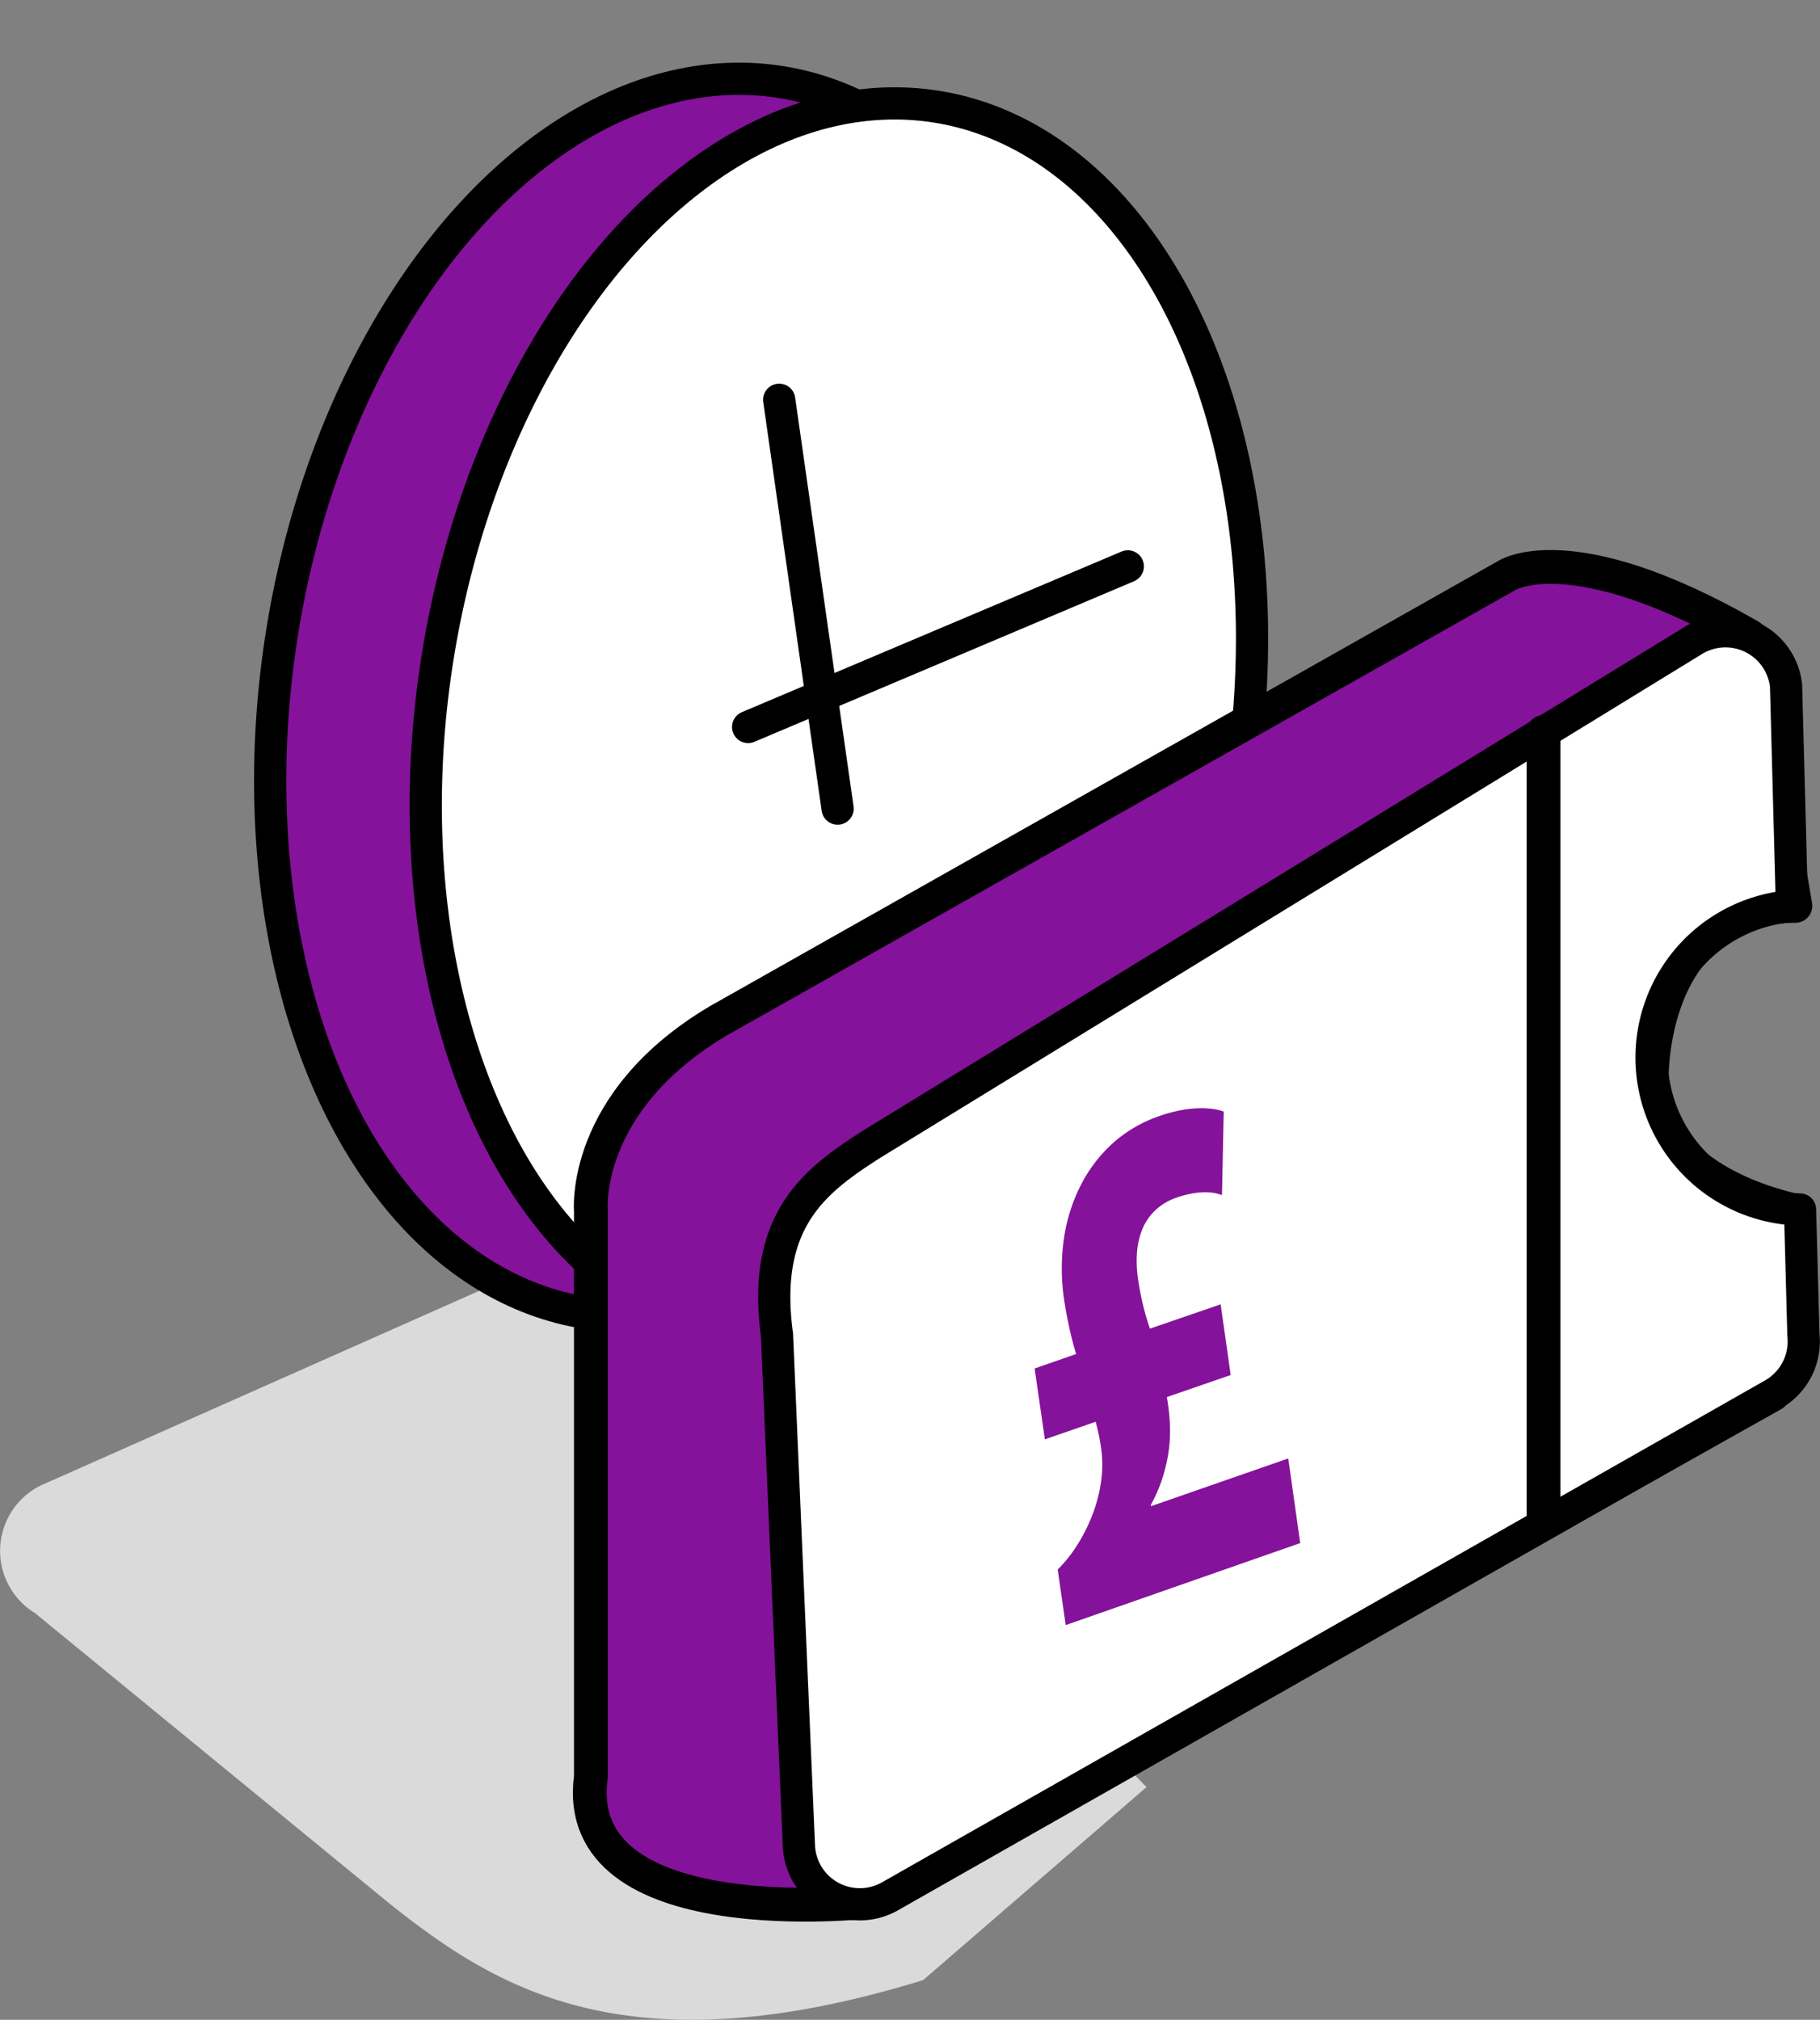 <svg xmlns="http://www.w3.org/2000/svg" width="56.505" height="62.714" viewBox="0 0 56.505 62.714">
  <rect x="0" y="0" width="56.505" height="62.714" fill="#808080" stroke="none"/>
  <g id="Group_13203" data-name="Group 13203" transform="translate(-1187.239 -3997.427)">
    <g id="Group_10691" data-name="Group 10691" transform="translate(193 2481.1)">
      <g id="Group_9551" data-name="Group 9551" transform="translate(994.239 1516.9)">
        <path id="Path_9424" data-name="Path 9424" d="M57.724,723.648,75.2,715.889l16.869,17.117L85.134,739c-9.183,2.825-13.247.258-16.531-2.346l-11.044-9.05A2.265,2.265,0,0,1,57.724,723.648Z" transform="translate(-56.473 -678.091)" fill="#dbdada"/>
        <g id="Group_9552" data-name="Group 9552" transform="translate(11.777 0) rotate(9)">
          <ellipse id="Ellipse_617" data-name="Ellipse 617" cx="12.62" cy="19.347" rx="12.62" ry="19.347" transform="translate(0 0)" fill="#84129a" stroke="#000" stroke-miterlimit="10" stroke-width="1"/>
          <ellipse id="Ellipse_615" data-name="Ellipse 615" cx="12.62" cy="19.347" rx="12.62" ry="19.347" transform="translate(4.89 0)" fill="#fff" stroke="#000" stroke-miterlimit="10" stroke-width="1"/>
        </g>
        <path id="Path_9426" data-name="Path 9426" d="M106.922,696.074c0-2.194.952-5.48,4.463-5.48l-1.416-8.377c-5.584-3.211-7.564-1.871-7.564-1.871l-24.466,13.82c-4.25,2.526-3.95,5.891-3.95,5.891v17.576c-.67,4.93,8.632,3.881,8.632,3.881l28.068-15.752.7-5.706C109.279,699.582,106.922,698.324,106.922,696.074Z" transform="translate(-55.644 -663.039)" fill="#84129a" stroke="#000" stroke-linecap="round" stroke-linejoin="round" stroke-miterlimit="10" stroke-width="1.049"/>
        <path id="Path_9425" data-name="Path 9425" d="M113.583,700.724a4.718,4.718,0,0,1-.251-9.421l-.183-6.843a1.892,1.892,0,0,0-2.841-1.428L84.754,698.7c-1.71,1.1-3.422,2.323-2.933,5.919l.68,15.852a1.893,1.893,0,0,0,2.827,1.579l27.414-15.583a1.894,1.894,0,0,0,.946-1.848Z" transform="translate(-57.698 -663.742)" fill="#fff" stroke="#000" stroke-linecap="round" stroke-linejoin="round" stroke-miterlimit="10" stroke-width="1"/>
        <path id="Path_9427" data-name="Path 9427" d="M0,0V24.313" transform="translate(47.923 22.153)" fill="none" stroke="#000" stroke-linecap="round" stroke-width="1.049"/>
        <line id="Line_1463" data-name="Line 1463" x2="1.814" y2="12.695" transform="translate(24.191 11.839)" fill="none" stroke="#000" stroke-linecap="round" stroke-width="1"/>
        <line id="Line_1464" data-name="Line 1464" x1="11.788" y2="4.987" transform="translate(23.227 17.013)" fill="none" stroke="#000" stroke-linecap="round" stroke-width="1"/>
        <g id="Group_13201" data-name="Group 13201" transform="translate(31.045 33.269)">
          <path id="Path_9511" data-name="Path 9511" d="M2.042,16.616l-.249-1.724a4.206,4.206,0,0,0,.571-.706,5.26,5.26,0,0,0,.476-.915,4.773,4.773,0,0,0,.29-1.044,3.709,3.709,0,0,0,.013-1.091c-.011-.075-.022-.146-.034-.216s-.025-.138-.039-.206-.029-.135-.045-.2-.034-.138-.053-.21l-1.577.545-.318-2.2L2.366,8.2c-.039-.126-.077-.259-.113-.4s-.071-.278-.1-.421-.062-.289-.089-.435-.051-.292-.072-.436a6.52,6.52,0,0,1,0-1.929,5.313,5.313,0,0,1,.542-1.668,4.492,4.492,0,0,1,1.019-1.3A4.238,4.238,0,0,1,4.982.8,4.612,4.612,0,0,1,5.607.632,3.626,3.626,0,0,1,6.149.57,2.672,2.672,0,0,1,6.6.59a1.716,1.716,0,0,1,.347.081L6.894,3.266a1.292,1.292,0,0,0-.278-.072,1.733,1.733,0,0,0-.326-.016,2.4,2.4,0,0,0-.374.047,3.354,3.354,0,0,0-.421.115,1.8,1.8,0,0,0-.689.413,1.712,1.712,0,0,0-.4.608,2.448,2.448,0,0,0-.154.727,3.731,3.731,0,0,0,.034.772c.02.139.042.274.067.406s.053.262.084.391.064.255.1.38.077.25.12.375l2.195-.754.312,2.194-1.983.685c.023.131.043.261.058.39s.027.258.034.387.009.258.006.388-.012.262-.027.4-.04.293-.072.442-.07.3-.117.45-.1.3-.164.449a4.76,4.76,0,0,1-.214.441l.006.041,4.26-1.482.371,2.628Z" fill="#84129a"/>
        </g>
      </g>
    </g>
  </g>
</svg>
